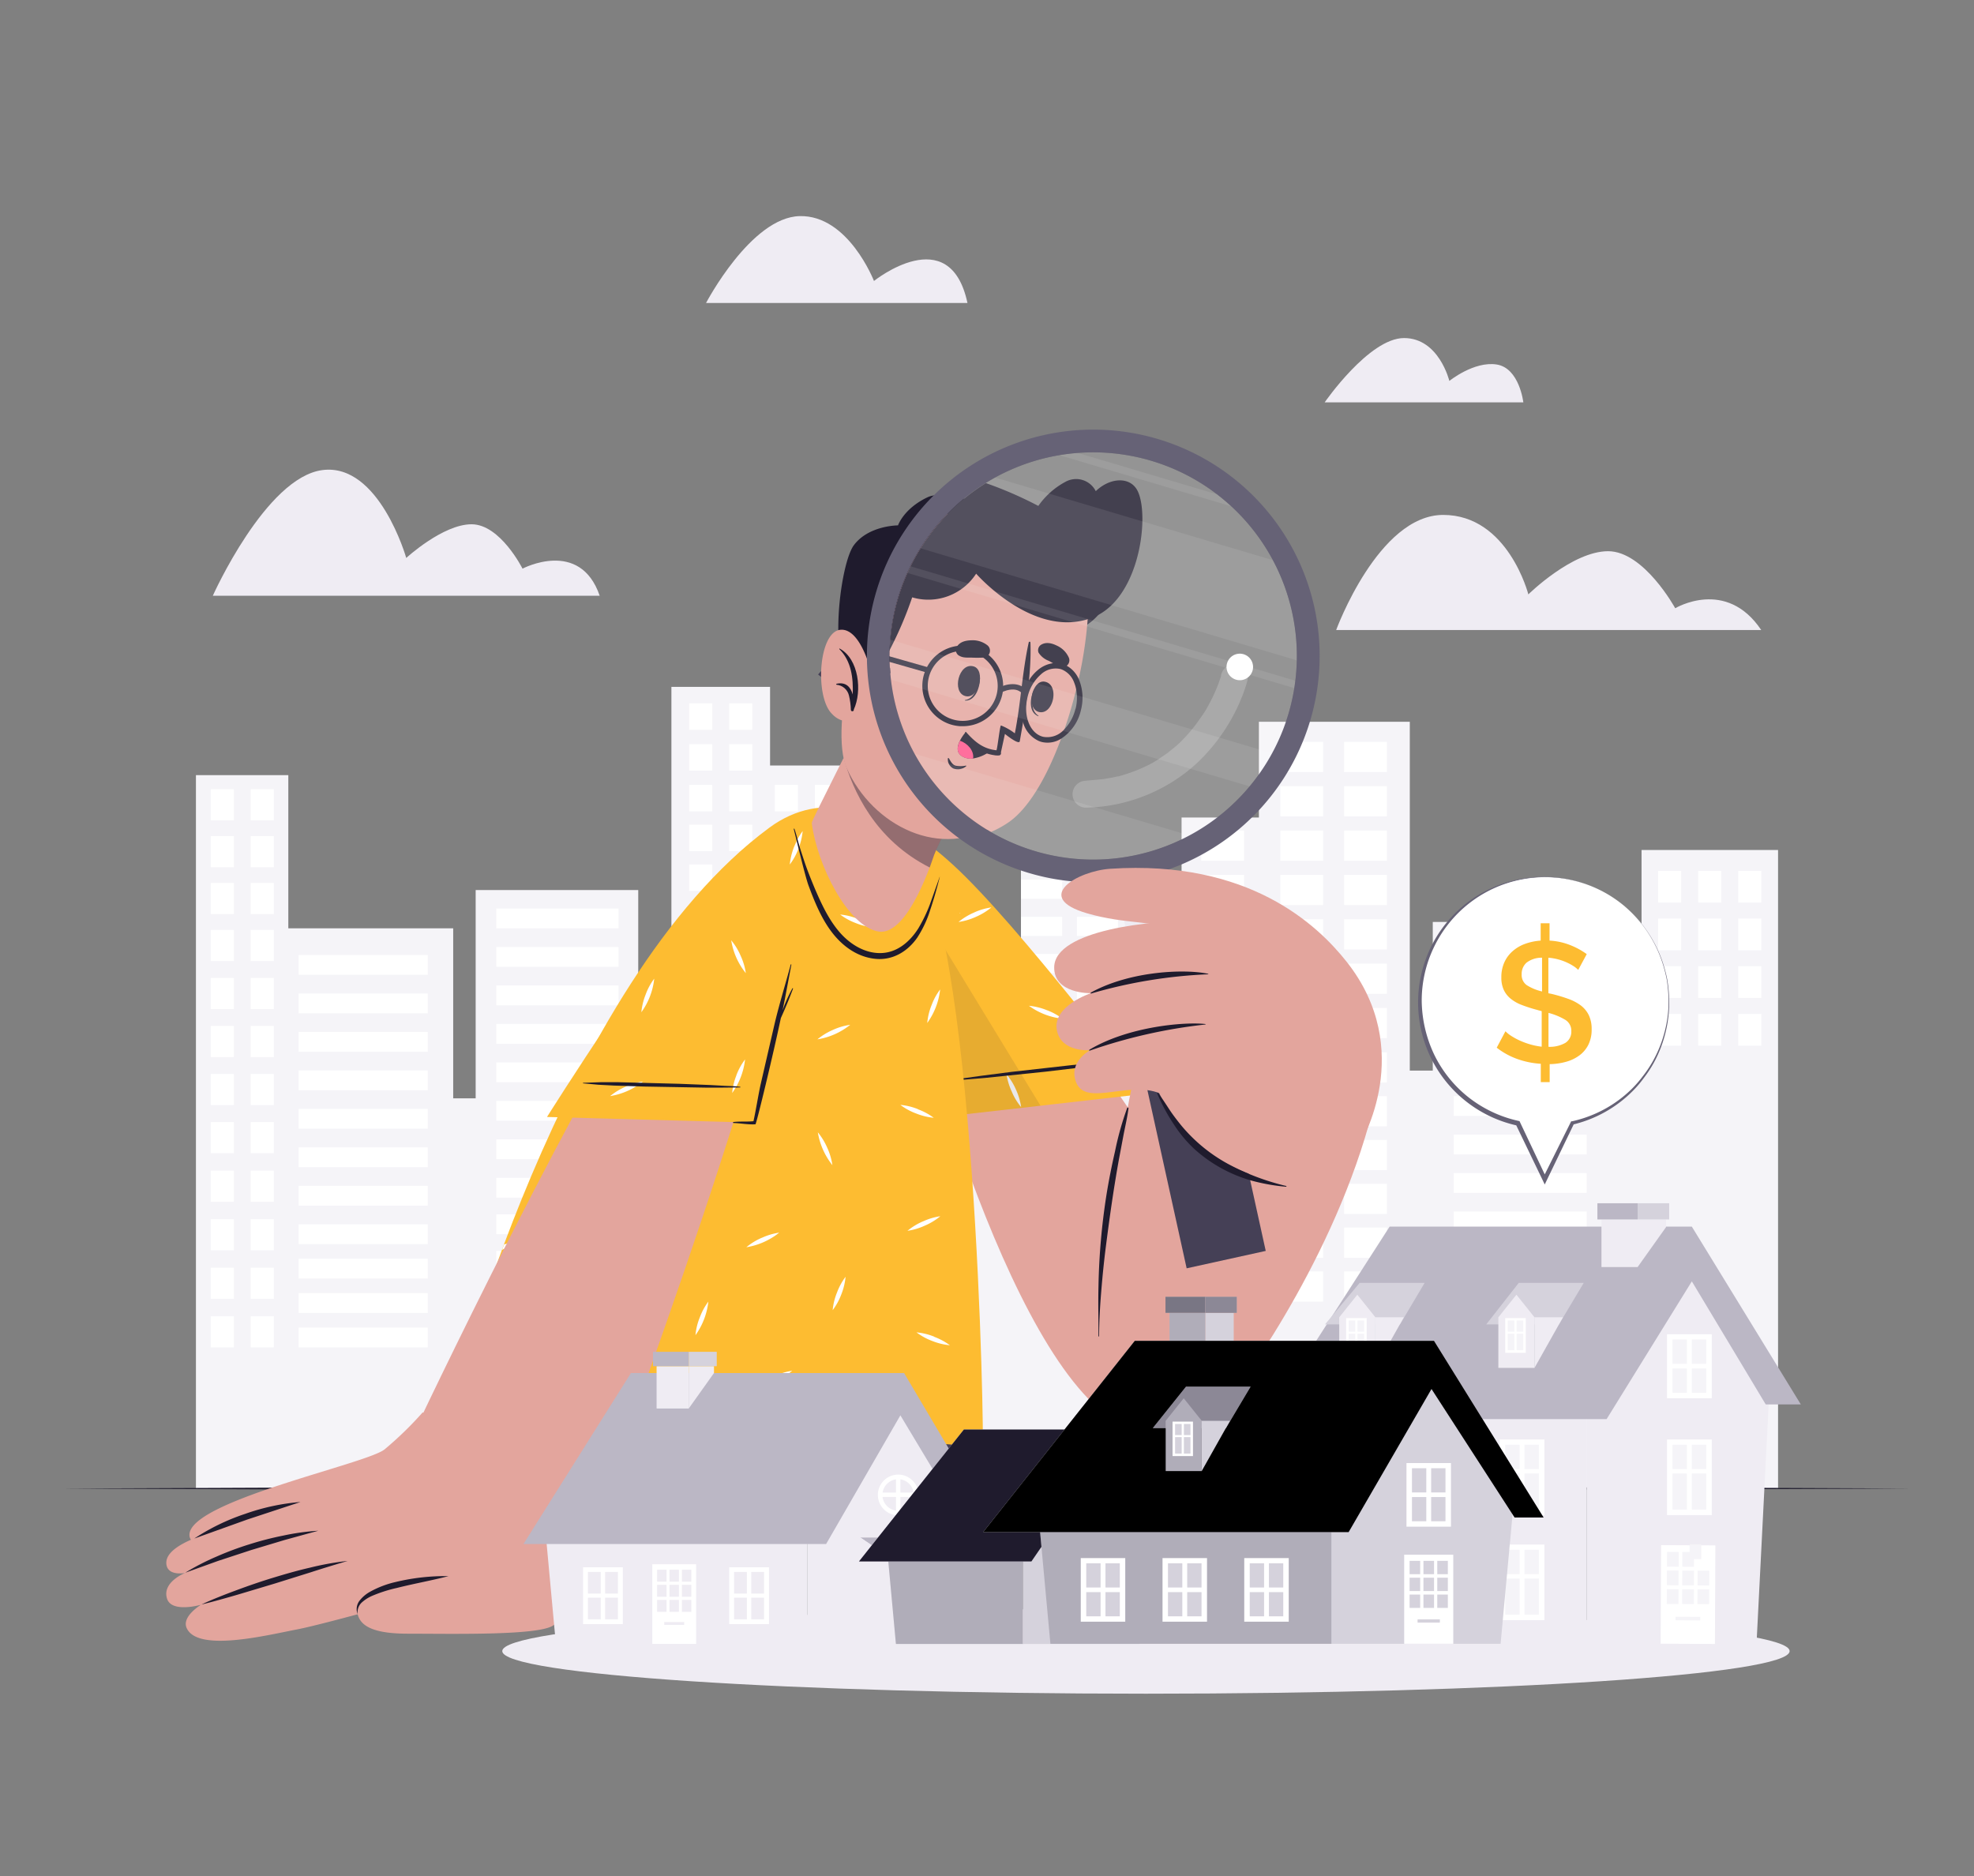 <svg xmlns="http://www.w3.org/2000/svg" xmlns:xlink="http://www.w3.org/1999/xlink" xmlns:v="https://vecta.io/nano" width="526" height="500" fill="none"><rect width="100%" height="100%" fill="#808080" stroke="none"/><style><![CDATA[.B{fill:#fff}.C{fill:#1f1b2d}.D{fill:#d5d2dc}.E{fill:#efecf3}.F{fill:#f5f4f8}.G{fill:#e3a59d}.H{opacity:.2}.I{fill:#bbb7c5}.J{fill:#fdbc31}.K{fill:#454056}]]></style><path d="M473.789 226.508h-36.378v44.184h-9.363v-25.017h-46.267v39.608h-6.122v-92.955h-40.208v25.522h-20.608v31.738h-6.239v-19.967h-36.557v59.586h-10.688v-48.445h-33.433v-36.778h-22.733v-20.945h-26.29v92.913h-8.837v-38.777h-43.321v55.503h-5.986v-45.299H76.828v-40.817H52.211v190.096h421.578v-170.15z" class="F"></path><g class="B"><use xlink:href="#B"></use><path d="M452.507 240.51h6.155v-8.448h-6.155v8.448z"></path><use xlink:href="#B" x="-21.345"></use><use xlink:href="#B" y="12.708"></use><path d="M452.507 253.218h6.155v-8.448h-6.155v8.448z"></path><use xlink:href="#B" x="-21.345" y="12.708"></use><use xlink:href="#B" y="25.416"></use><path d="M452.507 265.926h6.155v-8.448h-6.155v8.448z"></path><use xlink:href="#B" x="-21.345" y="25.416"></use><use xlink:href="#B" y="38.135"></use><path d="M452.507 278.645h6.155v-8.448h-6.155v8.448z"></path><use xlink:href="#B" x="-21.345" y="38.135"></use><use xlink:href="#C"></use><use xlink:href="#C" x="-10.667"></use><use xlink:href="#C" x="-21.345"></use><use xlink:href="#C" y="10.594"></use><use xlink:href="#C" x="-10.667" y="10.594"></use><use xlink:href="#C" x="-21.345" y="10.594"></use><use xlink:href="#C" y="21.198"></use><use xlink:href="#C" x="-10.667" y="21.198"></use><use xlink:href="#C" x="-21.345" y="21.198"></use><use xlink:href="#C" y="31.802"></use><use xlink:href="#C" x="-10.667" y="31.802"></use><use xlink:href="#C" x="-21.345" y="31.802"></use><use xlink:href="#D"></use><use xlink:href="#D" x="-10.667"></use><use xlink:href="#D" x="-21.345"></use><use xlink:href="#D" y="10.867"></use><use xlink:href="#D" x="-10.667" y="10.867"></use><use xlink:href="#D" x="-21.345" y="10.867"></use><use xlink:href="#C" y="64.393"></use><use xlink:href="#C" x="-10.667" y="64.393"></use><use xlink:href="#C" x="-21.345" y="64.393"></use><use xlink:href="#D" y="32.591"></use><use xlink:href="#D" x="-10.667" y="32.591"></use><use xlink:href="#D" x="-21.345" y="32.591"></use><use xlink:href="#E"></use><use xlink:href="#E" y="10.257"></use><use xlink:href="#E" y="20.503"></use><use xlink:href="#E" y="30.75"></use><path d="M387.357 297.381h35.431V292.1h-35.431v5.281z"></path><use xlink:href="#E" y="51.253"></use><use xlink:href="#E" y="61.51"></use><use xlink:href="#E" y="71.746"></use><use xlink:href="#F"></use><use xlink:href="#F" y="10.257"></use><use xlink:href="#F" y="20.514"></use><use xlink:href="#F" y="30.761"></use><use xlink:href="#F" y="41.007"></use><use xlink:href="#F" y="51.264"></use><use xlink:href="#F" y="61.511"></use><use xlink:href="#F" y="71.768"></use><use xlink:href="#F" y="81.499"></use><use xlink:href="#F" y="91.24"></use><use xlink:href="#F" y="100.982"></use><use xlink:href="#F" y="110.713"></use><use xlink:href="#F" y="120.454"></use><use xlink:href="#G"></use><use xlink:href="#G" y="10.257"></use><use xlink:href="#G" y="20.514"></use><use xlink:href="#G" y="30.761"></use><use xlink:href="#G" y="41.007"></use><use xlink:href="#G" y="51.264"></use><use xlink:href="#G" y="61.511"></use><use xlink:href="#G" y="71.768"></use><use xlink:href="#G" y="80.941"></use><use xlink:href="#G" y="90.115"></use><use xlink:href="#G" y="99.288"></use><use xlink:href="#H"></use><use xlink:href="#I"></use><use xlink:href="#H" y="19.799"></use><use xlink:href="#H" y="29.698"></use><use xlink:href="#I" y="29.698"></use><use xlink:href="#H" y="49.497"></use><use xlink:href="#H" y="59.396"></use><use xlink:href="#I" y="59.396"></use><use xlink:href="#H" x="-14.886"></use><use xlink:href="#I" x="-14.886"></use><use xlink:href="#H" x="-14.886" y="19.799"></use><use xlink:href="#H" x="-14.886" y="29.698"></use><use xlink:href="#I" x="-14.886" y="29.698"></use><use xlink:href="#H" x="-14.886" y="49.497"></use><use xlink:href="#H" x="-14.886" y="59.396"></use><use xlink:href="#I" x="-14.886" y="59.396"></use><use xlink:href="#J"></use><use xlink:href="#J" x="-16.99"></use><use xlink:href="#K"></use><use xlink:href="#K" x="-16.99"></use><use xlink:href="#K" y="11.824"></use><use xlink:href="#K" x="-16.99" y="11.824"></use><use xlink:href="#K" y="23.638"></use><use xlink:href="#K" x="-16.99" y="23.638"></use><use xlink:href="#J" y="47.277"></use><use xlink:href="#J" x="-16.99" y="47.277"></use><use xlink:href="#K" y="47.287"></use><use xlink:href="#K" x="-16.99" y="47.287"></use><use xlink:href="#K" y="59.101"></use><use xlink:href="#K" x="-16.99" y="59.101"></use><use xlink:href="#J" y="82.74"></use><use xlink:href="#J" x="-16.99" y="82.74"></use><use xlink:href="#L"></use><use xlink:href="#L" y="11.814"></use><path d="M320.092 253.007h11.404v-8.047h-11.404v8.047z"></path><use xlink:href="#L" y="35.463"></use><use xlink:href="#L" y="47.277"></use><path d="M320.092 288.47h11.404v-8.047h-11.404v8.047zm38.062 11.678h11.403V292.1h-11.403v8.048zm-16.99 0h11.403V292.1h-11.403v8.048zm-21.072 0h11.404V292.1h-11.404v8.048z"></path><use xlink:href="#K" y="94.269"></use><use xlink:href="#K" x="-16.99" y="94.269"></use><use xlink:href="#L" y="82.445"></use><use xlink:href="#J" y="117.761"></use><use xlink:href="#J" x="-16.99" y="117.761"></use><path d="M320.092 323.491h11.404v-8.047h-11.404v8.047z"></path><use xlink:href="#K" y="117.624"></use><use xlink:href="#K" x="-16.99" y="117.624"></use><use xlink:href="#L" y="105.8"></use><use xlink:href="#K" y="129.301"></use><use xlink:href="#K" x="-16.99" y="129.301"></use><use xlink:href="#L" y="117.477"></use><use xlink:href="#C" x="-32.938" y="-37.651"></use><use xlink:href="#C" x="-43.605" y="-37.651"></use><use xlink:href="#D" x="-32.938" y="-69.716"></use><use xlink:href="#D" x="-43.605" y="-69.716"></use><use xlink:href="#D" x="-32.938" y="-59.112"></use><use xlink:href="#D" x="-43.605" y="-59.112"></use><use xlink:href="#C" x="-32.938" y="-5.828"></use><use xlink:href="#C" x="-43.605" y="-5.828"></use><use xlink:href="#D" x="-32.938" y="-37.63"></use><use xlink:href="#D" x="-43.605" y="-37.63"></use><use xlink:href="#C" x="-32.938" y="15.896"></use><use xlink:href="#C" x="-43.605" y="15.896"></use><use xlink:href="#C" x="-32.938" y="26.763"></use><use xlink:href="#C" x="-43.605" y="26.763"></use><use xlink:href="#D" x="-32.938" y="-5.039"></use><use xlink:href="#D" x="-43.605" y="-5.039"></use><use xlink:href="#C" x="-32.938" y="48.613"></use><use xlink:href="#C" x="-43.605" y="48.613"></use><use xlink:href="#D" x="-32.938" y="16.916"></use><use xlink:href="#D" x="-43.605" y="16.916"></use><use xlink:href="#D" x="-32.938" y="27.899"></use><use xlink:href="#D" x="-43.605" y="27.899"></use><use xlink:href="#C" x="-32.938" y="81.562"></use><use xlink:href="#C" x="-43.605" y="81.562"></use><use xlink:href="#M"></use><use xlink:href="#M" x="-10.657"></use><use xlink:href="#N"></use><use xlink:href="#N" x="-10.657"></use><use xlink:href="#M" y="24.985"></use><use xlink:href="#M" x="-10.657" y="24.985"></use><use xlink:href="#M" y="37.483"></use><use xlink:href="#M" x="-10.657" y="37.483"></use><use xlink:href="#N" y="37.788"></use><use xlink:href="#N" x="-10.657" y="37.788"></use><use xlink:href="#M" y="63.088"></use><use xlink:href="#M" x="-10.657" y="63.088"></use><use xlink:href="#M" y="75.881"></use><use xlink:href="#M" x="-10.657" y="75.881"></use><use xlink:href="#M" y="88.694"></use><use xlink:href="#M" x="-10.657" y="88.694"></use><use xlink:href="#N" y="89.136"></use><use xlink:href="#N" x="-10.657" y="89.136"></use><use xlink:href="#M" y="114.563"></use><use xlink:href="#M" x="-10.657" y="114.563"></use><use xlink:href="#M" y="127.502"></use><use xlink:href="#M" x="-10.657" y="127.502"></use><use xlink:href="#M" y="140.442"></use><use xlink:href="#M" x="-10.657" y="140.442"></use><use xlink:href="#C" x="-55.766" y="-37.651"></use><use xlink:href="#C" x="-66.434" y="-37.651"></use><use xlink:href="#C" x="-55.766" y="-48.518"></use><use xlink:href="#C" x="-66.434" y="-48.518"></use><use xlink:href="#C" x="-55.766" y="-59.385"></use><use xlink:href="#C" x="-66.434" y="-59.385"></use><use xlink:href="#D" x="-55.766" y="-69.716"></use><use xlink:href="#D" x="-66.434" y="-69.716"></use><use xlink:href="#D" x="-55.766" y="-59.112"></use><use xlink:href="#D" x="-66.434" y="-59.112"></use><use xlink:href="#C" x="-55.766" y="-5.828"></use><use xlink:href="#C" x="-66.434" y="-5.828"></use><use xlink:href="#D" x="-55.766" y="-37.63"></use><use xlink:href="#D" x="-66.434" y="-37.63"></use><use xlink:href="#C" x="-55.766" y="15.896"></use><use xlink:href="#C" x="-66.434" y="15.896"></use><use xlink:href="#C" x="-55.766" y="26.763"></use><use xlink:href="#C" x="-66.434" y="26.763"></use><use xlink:href="#D" x="-55.766" y="-5.039"></use><use xlink:href="#D" x="-66.434" y="-5.039"></use><use xlink:href="#C" x="-55.766" y="48.613"></use><use xlink:href="#C" x="-66.434" y="48.613"></use><use xlink:href="#D" x="-55.766" y="16.916"></use><use xlink:href="#D" x="-66.434" y="16.916"></use><use xlink:href="#D" x="-55.766" y="27.899"></use><use xlink:href="#D" x="-66.434" y="27.899"></use><use xlink:href="#C" x="-55.766" y="81.562"></use><use xlink:href="#C" x="-66.434" y="81.562"></use></g><path d="M469.308 167.89H356.039s11.235-30.676 28.52-30.676 22.691 21.177 22.691 21.177 11.667-11.509 21.251-11.509 17.884 15.201 17.884 15.201 13.56-8.174 22.923 5.807zm-63.394-60.669h-52.936s11.824-17.137 21.145-17.137 12.077 11.425 12.077 11.425 6.575-5.334 12.624-4.376 7.09 10.088 7.09 10.088zm-246.115 51.538H56.703s14.118-31.56 29.225-33.496 22.324 23.418 22.324 23.418 9.741-8.974 17.4-8.974 13.581 11.824 13.581 11.824 15.307-8.1 20.567 7.228zm97.994-78.027H188.14s11.961-22.839 24.943-23.144 19.798 17.284 19.798 17.284 20.188-16.232 24.912 5.86zm47.561 370.599c94.727 0 171.518-5.082 171.518-11.352s-76.791-11.351-171.518-11.351-171.518 5.082-171.518 11.351 76.791 11.352 171.518 11.352z" class="E"></path><path d="M509.526 396.658l-61.637.253-61.626.094-123.263.169-123.263-.169-61.626-.094-61.637-.253 61.637-.263 61.626-.095L263 396.132l123.263.168 61.626.095 61.637.263z" class="C"></path><path d="M255.311 233.945c17.799 18.516 71.272 100.919 75.438 103.38 0 0 0 53.894-29.782 43.132s-57.081-107.451-62.909-138.275c-3.072-16.274 2.714-23.343 17.253-8.237z" class="G"></path><path d="M250.776 297.654l54.578-6.206s-33.853-44.91-51.348-60.943c-18.242-16.706-27.184-14.36-18.726 17.285 8.501 31.833 15.496 49.864 15.496 49.864z" class="J"></path><path d="M248.21 267.925c-.6 1.506-.983 3.089-1.137 4.702a18.69 18.69 0 0 0 3.44-8.942 16.33 16.33 0 0 0-2.303 4.24zm30.655 1.231a16.91 16.91 0 0 0-4.692-1.136 18.6 18.6 0 0 0 8.931 3.44c-1.29-.976-2.719-1.753-4.239-2.304zm-8.132 21.229a17.04 17.04 0 0 0-2.525-4.113 17.04 17.04 0 0 0 1.389 4.618c.621 1.493 1.465 2.883 2.503 4.124-.235-1.6-.696-3.158-1.367-4.629zm-32.023-68.38l-.863-1.715c-.374-.036-.751-.036-1.125 0l.852 2.241a16.56 16.56 0 0 0 2.514 4.124c-.237-1.607-.701-3.173-1.378-4.65zm62.899 64.53l-1.052.421a17.3 17.3 0 0 0-4.134 2.514 17.18 17.18 0 0 0 4.639-1.378l1.241-.61-.694-.947zm-42.08-43.353a17.24 17.24 0 0 0-4.124 2.504 16.87 16.87 0 0 0 4.64-1.368c1.486-.638 2.875-1.485 4.123-2.514-1.612.231-3.181.695-4.66 1.378h.021zm-3.661.094l-.179.137h.19s-.032-.105-.032-.137h.021z" class="B"></path><g class="C"><path d="M253.396 287.839c1.273-.294 2.609-.41 3.903-.589l4.018-.557 8.132-1.052 16.296-1.831 4.492-.41 4.734-.232c.095 0 .095.137 0 .148l-3.998.715s-2.756.4-4.134.568l-8.143.968-16.064 1.662-4.481.379-4.734.357c-.012-.004-.023-.012-.031-.022s-.014-.022-.016-.035-.001-.025.003-.038.013-.023.023-.031z"></path><path opacity=".1" d="M277.255 294.646l-26.468 3.008s-6.996-18.031-15.507-49.864c-3.587-13.424-4.039-21.577-1.977-25.248l43.952 72.104z"></path></g><path d="M265.915 409.903h-83.014l-2.009-7.89-2.22-8.711-.484-1.883-1.609-6.312-.936-3.703-.937-3.65-.242-.937-.252-1.052-.316-1.23-.326-1.273-.6-2.357-.852-3.335-.357-1.409-.568-2.22-.358-1.42-1.368-5.365-.336-1.294-.526-2.104-.316-1.231-.989-3.882-.231-.884-.516-2.03-.179-.684-.168-.663c0-.147-.074-.294-.105-.421l-.147-.568a.52.52 0 0 0-.063-.252l-.19-.747h80.804l6.922 23.965 2.799 9.709 9.689 33.833z" class="K"></path><g class="C"><path d="M196.493 409.903h-2.104l-8.931-38.219-2.104-9.321-.19-.873c-.003-.03.004-.061.021-.086s.043-.043.073-.051.061-.004.088.009.049.037.06.065c0 .094.053.189.084.284l2.788 10.025 10.215 38.167z"></path><path d="M243.886 342.406l-3.566 17.884-2.925 14.644-4.976 24.954-.515 2.556-.853 4.261-.662 3.198h-47.498l-1.999-7.89-2.22-8.711-.484-1.883-1.609-6.312-.936-3.703-.937-3.65-.242-.937-.252-1.052-.316-1.23-.326-1.273-.6-2.357-.852-3.335-.357-1.409-.568-2.22-.358-1.42-1.368-5.365-.336-1.294-.526-2.104-.316-1.231-.989-3.882-.231-.884-.516-2.03-.179-.684-.168-.663c0-.147-.074-.294-.105-.421l-.147-.568a.52.52 0 0 0-.063-.252l-.19-.747 78.185.01z"></path></g><path d="M243.896 342.375c0 .442-.336 5.26-1.115 12.624l-.789 7.027c-.473 3.987-1.052 8.416-1.788 13.035-1.242 8.111-2.862 16.958-4.966 25.605a193.15 193.15 0 0 1-2.44 9.216H128.492l3.251-41.607 2.104-25.932h94.616l15.433.032z" class="K"></path><path d="M243.675 351.959l-.515 11.172c-.253 4.029-.621 8.048-1.147 12.066 0 .148 0 .295-.052.442a291.44 291.44 0 0 1-1.694 11.267c-.6 3.493-1.052 7.259-2.588 10.52-.584 1.251-1.414 2.371-2.441 3.293-.939.86-2.09 1.455-3.335 1.725-.203.051-.411.087-.62.105h-.179c.038.022.07.055.09.094s.03.083.026.127c0 1.252 0 2.525-.148 3.766v.158c-.126 1.052-.326 2.157-.526 3.23h-1.788v-.063c.316-1.179.579-2.367.873-3.556s.716-2.399 1-3.629c.015-.047.045-.087.084-.116a5.57 5.57 0 0 1-5.387-3.377c-.448-1.6-.477-3.288-.084-4.902l.968-6.407c.61-3.924 1.399-7.806 2.104-11.709l.316-1.778c1.399-7.942 2.861-15.885 4.618-23.754.063-.326.137-.652.21-.978s.4-.158.379.052l-.168 1.589-1.052 9.026c-.505 3.524-.852 7.069-1.347 10.594l-.515 3.598-2.641 17.368c-.463 2.683-2.104 7.49 1.726 8.321a3.93 3.93 0 0 0 2.619-.326 8.22 8.22 0 0 0 3.587-4.534c.948-3.157 1.634-6.387 2.052-9.657a259.94 259.94 0 0 0 1.683-10.615l1.978-13.266 1.052-6.753.505-3.156c.01-.221.357-.158.357.063zm-92.302 27.73a52.58 52.58 0 0 0 12.866-1.736l5.754-1.735c1.887-.521 3.653-1.407 5.197-2.609 2.925-2.525 4.282-6.491 5.555-10.026a96.97 96.97 0 0 0 3.356-12.171c0-.2.336-.127.347.063.101 4.665-.491 9.32-1.757 13.812-1.052 3.819-2.462 8.069-5.544 10.741s-7.638 3.809-11.793 4.314c-4.659.542-9.37.478-14.013-.19a.23.23 0 0 1-.159-.079c-.04-.046-.06-.107-.056-.168s.032-.119.079-.159a.23.23 0 0 1 .168-.057zm-7.248-28.151l-.737 17.526-1.967 40.839h-1.957l2.83-40.902 1.326-17.474c.001-.067.029-.13.077-.177a.25.25 0 0 1 .18-.07c.067.001.131.029.177.078s.072.113.071.18z" class="C"></path><path d="M261.854 385.581L120.349 374.85s28.467-112.827 84.676-154.307c14.37-10.594 30.098-3.798 37.178 4.124 17.989 20.177 20.072 160.461 19.651 160.914z" class="J"></path><path d="M211.568 225.677a17.52 17.52 0 0 0-1.136 4.692c.969-1.285 1.748-2.702 2.315-4.208a17.52 17.52 0 0 0 1.136-4.692 17.16 17.16 0 0 0-2.315 4.208zm-15.359 60.868a16.46 16.46 0 0 0-1.126 4.703c1.896-2.635 3.077-5.716 3.43-8.942a16.97 16.97 0 0 0-2.304 4.239zm-50.559 26.1a17.17 17.17 0 0 0-1.136 4.703 18.7 18.7 0 0 0 3.44-8.942c-.958 1.301-1.733 2.728-2.304 4.239zm40.807 38.451c-.611 1.499-.994 3.08-1.136 4.692 1.895-2.635 3.076-5.716 3.429-8.942a16.84 16.84 0 0 0-2.293 4.25zm61.752-83.192a17.13 17.13 0 0 0-1.136 4.702 18.69 18.69 0 0 0 3.44-8.942 16.35 16.35 0 0 0-2.304 4.261v-.021zm-25.184 76.533c-.612 1.499-.999 3.08-1.147 4.692.967-1.284 1.743-2.702 2.304-4.208a17.13 17.13 0 0 0 1.136-4.692 16.6 16.6 0 0 0-2.293 4.208zm-50.991-79.395c-.6 1.502-.982 3.082-1.136 4.692a18.54 18.54 0 0 0 3.43-8.942c-.969 1.297-1.742 2.729-2.294 4.25zm56.535-20.198a16.54 16.54 0 0 0-4.692-1.136 16.84 16.84 0 0 0 4.208 2.293 16.43 16.43 0 0 0 4.702 1.136c-1.288-.964-2.709-1.736-4.218-2.293zm16.032 50.717c-1.501-.604-3.081-.986-4.692-1.136 1.283.965 2.701 1.738 4.208 2.293a16.77 16.77 0 0 0 4.692 1.147 16.44 16.44 0 0 0-4.208-2.262v-.042zm4.303 60.616c-1.502-.6-3.082-.982-4.692-1.136a16.49 16.49 0 0 0 4.208 2.304c1.503.597 3.082.98 4.692 1.136a17.14 17.14 0 0 0-4.208-2.262v-.042zm-100.729-4.986a16.91 16.91 0 0 0-4.692-1.136 18.6 18.6 0 0 0 8.931 3.44 16.8 16.8 0 0 0-4.239-2.262v-.042zm36.41-38.924c-1.502-.603-3.082-.99-4.692-1.147 1.285.968 2.702 1.747 4.208 2.314a17.52 17.52 0 0 0 4.692 1.137c-1.288-.954-2.705-1.719-4.208-2.273v-.031zm54.125-90.293l-.452-.926-1.631-1.136c.26.881.577 1.746.947 2.588a16.55 16.55 0 0 0 2.514 4.123c-.24-1.596-.704-3.151-1.378-4.618v-.031zm-41.354 32.717c-.635-1.489-1.481-2.878-2.514-4.124a18.48 18.48 0 0 0 3.892 8.753 16.64 16.64 0 0 0-1.378-4.629zm36.515 124.483c-.635-1.487-1.478-2.875-2.504-4.124.233 1.6.693 3.159 1.368 4.629.599 1.383 1.373 2.684 2.303 3.871h.169c-.243-1.513-.692-2.985-1.336-4.376zm-13.434-73.314a17.21 17.21 0 0 0-2.515-4.124c.523 3.202 1.86 6.216 3.882 8.753-.233-1.6-.693-3.159-1.367-4.629zm-96.385 55.903l-.199.653.389.452c-.042-.361-.106-.719-.19-1.073v-.032zm42.08-28.067a16.97 16.97 0 0 0-2.514-4.113 18.51 18.51 0 0 0 3.893 8.742c-.251-1.591-.726-3.139-1.41-4.598l.031-.031zm9.027 40.502c-.639-1.487-1.485-2.875-2.515-4.124a18.86 18.86 0 0 0 3.893 8.763 16.83 16.83 0 0 0-1.41-4.597l.032-.042zm70.768-48.729c-1.486.641-2.874 1.487-4.124 2.515a16.99 16.99 0 0 0 4.629-1.379 16.81 16.81 0 0 0 4.134-2.514c-1.617.241-3.191.716-4.671 1.41l.032-.032zm-111.618 6.144l-.536 1.452c1.134-.548 2.195-1.237 3.156-2.052a13.12 13.12 0 0 0-2.651.632l.031-.032zm72.147 35.053a16.9 16.9 0 0 0-4.124 2.503c1.603-.234 3.165-.694 4.639-1.367 1.486-.645 2.874-1.495 4.124-2.525a16.44 16.44 0 0 0-4.671 1.42l.032-.031zm-64.52 9.383l-.725.348 2.472.189a14.57 14.57 0 0 0 2.882-1.915 17.24 17.24 0 0 0-4.66 1.41l.031-.032zm24.786-86.506c-1.482.648-2.87 1.494-4.124 2.515 3.206-.518 6.225-1.855 8.763-3.882a16.81 16.81 0 0 0-4.671 1.399l.032-.032zm36.273 40.292c-1.488.642-2.876 1.492-4.124 2.525a18.73 18.73 0 0 0 8.763-3.893 17.14 17.14 0 0 0-4.671 1.4l.032-.032zm18.936-55.388c-1.484.645-2.872 1.491-4.124 2.515 3.206-.509 6.223-1.847 8.752-3.882a17.04 17.04 0 0 0-4.692 1.399l.064-.032z" class="B"></path><path d="M234.186 248.242c-8.163-1.21-16.453-17.684-17.884-28.919-.094-.779 12.624-25.049 14.613-30.109.41-1.052 28.772 20.367 28.772 20.367s-7.364 9.384-10.804 18.252c-.242.737-6.807 21.566-14.697 20.409z" class="G"></path><path opacity=".4" d="M259.729 209.581s-7.364 9.384-10.815 18.242l-1.178 3.345c-14.581-7.364-20.524-20.514-22.923-29.193l6.144-12.761c.41-1.041 28.772 20.367 28.772 20.367z" class="C"></path><path d="M237.469 149.796c-8.301 9.605-16.601 44.247-11.856 54.893 6.89 15.422 25.248 24.691 40.102 14.833 14.444-9.562 24.459-54.904 18.494-65.297-8.774-15.317-34.495-18.61-46.74-4.429z" class="G"></path><g class="C"><path d="M259.645 177.937c-1.052.084-2.104 0-3.156 0-1.117.152-2.253-.07-3.23-.631-.273-.237-.459-.557-.532-.911a1.64 1.64 0 0 1 .132-1.046 4.05 4.05 0 0 1 1.628-1.369 4.03 4.03 0 0 1 2.096-.356c1.476-.087 2.931.378 4.082 1.304.244.23.416.524.497.849a1.75 1.75 0 0 1-.04.983c-.108.317-.304.597-.566.805s-.578.338-.911.372zm-.926 5.081c0-.095-.21.074-.231.179-.39 2.367-1.242 5.018-3.525 5.376-.073 0-.094.126 0 .136 2.662.148 3.756-3.377 3.756-5.691z"></path><path d="M257.099 180.136c-3.735-1.052-5.544 6.511-2.104 7.469s5.228-6.596 2.104-7.469zm15.191 5.796c0-.084.158.158.136.253-.631 2.314-.967 5.081.958 6.312.063 0 0 .157-.053.126-2.493-.926-2.009-4.587-1.041-6.691z"></path><path d="M274.962 183.996c3.829.611 2.325 8.216-1.22 7.648s-1.989-8.163 1.22-7.648zm3.882-3.745c-.967-.449-1.908-.951-2.82-1.504-1.069-.395-1.976-1.136-2.577-2.104-.132-.339-.147-.711-.045-1.06a1.64 1.64 0 0 1 .613-.865c1.294-.842 2.788-.453 4.113.2 1.352.615 2.428 1.709 3.02 3.071.124.321.152.67.08 1.006a1.76 1.76 0 0 1-.487.884c-.245.241-.556.404-.893.471a1.76 1.76 0 0 1-1.004-.099zm-27.952 23.018c.421.684.8 1.567 1.631 1.841.877.189 1.784.189 2.661 0 .018-.002.036.002.051.011s.027.023.034.04.009.034.005.052-.013.033-.027.044c-.442.379-.979.63-1.553.728a3.22 3.22 0 0 1-1.708-.17c-.448-.236-.815-.601-1.055-1.047s-.341-.953-.291-1.457c0-.137.189-.147.252-.042zm4.124-6.407a8.22 8.22 0 0 0 1.735 2.869c.769.828 1.701 1.487 2.736 1.939.9.406 1.852.682 2.83.821.183.041.37.062.557.063.179.011.358.011.537 0a.58.58 0 0 0 .589-.411 2.12 2.12 0 0 0 0-.252v-.211c.473-1.788.957-4.565.957-4.565.579.484 3.567 2.798 3.745 1.841 1.4-7.89 2.946-16.664 2.673-24.817 0-.058-.024-.115-.065-.156a.22.22 0 0 0-.313 0c-.041.041-.064.098-.064.156-1.641 7.532-1.947 15.307-3.482 22.902a14.06 14.06 0 0 0-3.398-2.062c-.274 0-.831 5.386-1.116 6.165.003.028.003.056 0 .084-3.156-.337-5.175-1.799-7.627-4.523-.157-.179-.389-.064-.294.157z"></path><path d="M261.475 201.323a9.73 9.73 0 0 1-4.481 2.02c-.899.125-1.815-.033-2.62-.453-1.746-.936-1.388-2.661-.694-4.05a10.51 10.51 0 0 1 1.378-2.041c1.601 2.155 3.85 3.74 6.417 4.524z"></path></g><path d="M256.994 203.343c-.899.125-1.815-.033-2.62-.453-1.746-.936-1.388-2.661-.694-4.05 1.957.684 3.608 2.525 3.314 4.503z" fill="#ff548a"></path><path d="M287.386 167.711c-14.728 6.165-29.624-10.888-29.624-10.888a14.34 14.34 0 0 1-7.067 5.627 14.33 14.33 0 0 1-9.029.285s-7.069 21.324-12.834 20.041c-8.763-1.873-5.26-32.233-1.294-37.514s11.751-5.26 11.751-5.26 1.483-4.429 7.774-7.448c6.943-3.346 26.3 7.143 26.3 7.143 1.757-2.52 4.081-4.592 6.785-6.049a5.53 5.53 0 0 1 2.118-.678c.745-.08 1.498-.009 2.214.211a5.52 5.52 0 0 1 1.952 1.065 5.53 5.53 0 0 1 1.375 1.748c-1.437 1.382-2.541 3.073-3.23 4.944-2.367 6.186 2.862 7.269 4.029 1.452.508-2.159.224-4.429-.799-6.396 3.366-3.262 7.837-3.619 9.973-1.052 3.924 4.702 1.862 27.657-10.394 32.769z" class="C"></path><g class="K"><path d="M251.26 194.727c-1.812-.581-3.425-1.66-4.654-3.112a10.17 10.17 0 0 1-2.3-5.105c-.273-1.883-.013-3.805.753-5.548a10.16 10.16 0 0 1 3.576-4.307c1.572-1.073 3.414-1.682 5.316-1.759a10.16 10.16 0 0 1 5.44 1.322c1.654.942 3.01 2.329 3.914 4.003s1.32 3.57 1.2 5.469a10.16 10.16 0 0 1-1.315 4.384 10.17 10.17 0 0 1-3.103 3.365c-1.277.871-2.735 1.439-4.265 1.663a10.16 10.16 0 0 1-4.562-.375zm5.807-18.042c-.682-.221-1.388-.359-2.104-.41-2.242-.16-4.46.543-6.203 1.964a8.82 8.82 0 0 0-3.171 5.681c-.295 2.228.271 4.485 1.583 6.31s3.271 3.082 5.477 3.512a8.83 8.83 0 0 0 10.234-6.45c.564-2.176.276-4.485-.805-6.457s-2.873-3.455-5.011-4.15zm16.611 22.292c-3.64-1.368-5.533-6.312-4.208-11.477a12.07 12.07 0 0 1 3.798-6.376 6.31 6.31 0 0 1 6.001-1.681 6.32 6.32 0 0 1 2.826 1.549c.792.752 1.375 1.696 1.693 2.741a12.18 12.18 0 0 1 .368 7.417c-1.346 5.428-5.733 9.037-9.783 8.027a4.09 4.09 0 0 1-.695-.2zm5.692-18.042l-.495-.147c-.85-.172-1.728-.136-2.562.104a5.39 5.39 0 0 0-2.224 1.274c-1.681 1.491-2.854 3.47-3.356 5.66-1.168 4.713.568 9.215 3.903 10.036s6.974-2.336 8.142-7.038c.586-2.171.475-4.471-.315-6.575a5.57 5.57 0 0 0-1.194-1.986 5.56 5.56 0 0 0-1.899-1.328z"></path><path d="M263.947 186.784l-.652-1.189c1.757-.978 5.586-1.988 7.511 1.052l-1.157.716c-1.715-2.725-5.544-.674-5.702-.579zm-44.899-6.207l-1.052-.841c.4-.495 3.945-4.839 7.006-4.734 2.872.105 20.399 5.26 21.146 5.523l-.39 1.304c-5.028-1.494-18.578-5.397-20.798-5.47-2.041-.074-4.955 3.019-5.912 4.218z"></path></g><path d="M232.587 180.798s-2.83-13.55-8.679-12.971-6.838 18.01-2.156 22.46c.559.612 1.236 1.104 1.99 1.448a6.15 6.15 0 0 0 2.399.55 6.16 6.16 0 0 0 2.422-.436c.77-.307 1.47-.767 2.057-1.351l1.967-9.7z" class="G"></path><path d="M223.751 172.835c-.085-.053-.158.063-.095.136 3.23 3.24 3.724 7.733 3.566 12.088-.547-1.936-1.788-3.409-4.313-2.851-.126 0-.095.221 0 .252.779.072 1.516.386 2.108.897s1.01 1.194 1.195 1.954c.309 1.269.481 2.567.516 3.872 0 .431.736.515.778 0-.005-.035-.005-.071 0-.106 2.251-4.86 1.368-13.465-3.755-16.242z" class="C"></path><path d="M304.712 275.899c2.662-7.006 64.372 5.681 61.911 16.422-9.037 39.345-34.222 74.502-40.587 82.54-8.352 10.52-24.974 8.184-31.034 1.809-8.784-9.247 7.08-93.828 9.71-100.771z" class="G"></path><path d="M300.368 295.214a80.05 80.05 0 0 0-3.251 11.572c-.894 3.892-1.673 7.806-2.304 11.74-1.248 7.959-1.951 15.994-2.104 24.049-.116 4.502 0 8.994 0 13.497 0 .105.168.095.168 0 0-3.987.242-8.006.568-11.982s.726-8.027 1.242-12.014c.999-7.837 2.104-15.664 3.524-23.439l1.231-6.522c.452-2.251.968-4.492 1.262-6.775 0-.168-.263-.316-.336-.126z" class="C"></path><path d="M289.827 165.008c-.407 5.357-1.208 10.677-2.399 15.916l-.642 2.715c-.883 3.597-1.935 7.216-3.156 10.698-.28.842-.575 1.673-.883 2.494-3.735 10.088-8.669 18.767-14.223 22.449-1.411.946-2.908 1.756-4.471 2.42a54.32 54.32 0 0 1-26.932-45.289l-1.683-.462.8-1.273a43.82 43.82 0 0 0 .873-1.526 54.29 54.29 0 0 1 15.338-36.157c13.224-3.556 29.056 1.525 35.715 13.129 1.621 2.872 2.115 8.279 1.663 14.886z" class="G"></path><g class="C"><path d="M262.106 175.233c-1.117.058-2.238.058-3.355 0-1.294 0-2.325.095-3.43-.673-.297-.252-.501-.597-.577-.979a1.73 1.73 0 0 1 .156-1.125c.81-1.431 2.388-1.799 3.945-1.831 1.562-.092 3.103.399 4.324 1.379a1.84 1.84 0 0 1 .559.902c.095.349.085.718-.028 1.062a1.85 1.85 0 0 1-.608.871c-.283.225-.625.362-.986.394zm-.978 5.439c0-.095-.221.084-.242.179-.41 2.514-1.315 5.323-3.735 5.702-.073 0-.094.136 0 .147 2.82.105 3.977-3.629 3.977-6.028z"></path><path d="M259.413 177.569c-3.955-1.105-5.87 6.89-2.209 7.911s5.523-6.986 2.209-7.911zm16.096 6.133c0-.084.168.168.137.273-.674 2.451-1.052 5.376 1.052 6.733.063 0 0 .168-.053.137-2.672-1.042-2.167-4.913-1.136-7.143z"></path><path d="M278.339 181.65c4.05.653 2.451 8.711-1.305 8.111s-2.093-8.658 1.305-8.111zm4.103-3.966c-1.052-.452-1.968-1.052-2.978-1.588-1.127-.414-2.088-1.187-2.735-2.199a1.73 1.73 0 0 1-.045-1.117c.108-.367.335-.688.645-.913 1.378-.894 2.956-.484 4.355.21a6.31 6.31 0 0 1 3.156 3.251c.12.333.141.693.062 1.038s-.255.66-.507.908a1.86 1.86 0 0 1-.917.491 1.85 1.85 0 0 1-1.036-.081zm-29.604 24.386c.453.715.852 1.651 1.736 1.946a6.49 6.49 0 0 0 2.809 0c.018-.001.037.004.053.014s.028.024.036.04.01.036.008.054a.1.1 0 0 1-.023.05 3.41 3.41 0 0 1-1.65.772c-.609.104-1.235.041-1.812-.183a2.71 2.71 0 0 1-1.112-1.11c-.253-.472-.36-1.008-.308-1.541-.01-.148.19-.148.263-.042zm4.377-6.796a8.66 8.66 0 0 0 1.827 3.045c.813.878 1.799 1.579 2.896 2.057.953.43 1.963.72 2.998.863a3.03 3.03 0 0 0 .6.073c.186.012.372.012.557 0 .139.009.276-.028.39-.107s.2-.192.242-.324c.011-.084.011-.169 0-.252v-.221l1.052-4.84c.61.516 3.776 2.967 3.955 1.957 1.484-8.416 3.156-17.663 2.841-26.3 0-.061-.025-.12-.068-.164s-.102-.067-.164-.067a.23.23 0 0 0-.163.067c-.044.044-.068.103-.068.164-1.747 7.974-2.104 16.211-3.693 24.196-1.126-.871-2.369-1.579-3.692-2.104-.284 0-.884 5.702-1.179 6.533.005.028.005.056 0 .084-3.292-.358-5.48-1.893-8.068-4.797-.127-.21-.369-.095-.263.137z"></path><path d="M264.053 200.008c-1.374 1.098-3.009 1.823-4.745 2.104-.95.136-1.919-.033-2.767-.484-1.862-.989-1.472-2.82-.736-4.282.397-.777.884-1.504 1.452-2.167a13.34 13.34 0 0 0 6.796 4.829z"></path></g><path d="M259.298 202.143c-.951.137-1.92-.033-2.767-.484-1.862-.988-1.473-2.819-.737-4.281 2.062.726 3.819 2.661 3.504 4.765z" fill="#ff548a"></path><g class="C"><path d="M291.489 164.408l-1.662.6c-15.065 4.671-29.719-12.14-29.719-12.14-1.78 2.75-4.401 4.85-7.473 5.988a15.18 15.18 0 0 1-9.57.324 99.18 99.18 0 0 1-5.986 14.002c.283-8.946 2.771-17.683 7.241-25.437a54.36 54.36 0 0 1 18.386-19.01c4.799 1.684 9.468 3.716 13.971 6.08 1.865-2.668 4.329-4.862 7.195-6.406.691-.389 1.453-.634 2.241-.72a5.86 5.86 0 0 1 2.344.22c.758.231 1.462.613 2.068 1.124a5.86 5.86 0 0 1 1.458 1.848c3.57-3.43 8.301-3.807 10.52-1.042 4.145 4.861 1.978 29.151-11.014 34.569zm-28.099 10.099a10.71 10.71 0 0 0-6.196-2.461c-.685-.045-1.372-.02-2.052.073a10.76 10.76 0 0 0-4.745 1.826 10.74 10.74 0 0 0-3.376 3.802 8.72 8.72 0 0 0-.589 1.326 10.28 10.28 0 0 0-.642 3.03c-.147 2.387.504 4.755 1.85 6.732a10.78 10.78 0 0 0 5.587 4.187 11.27 11.27 0 0 0 2.63.495h.674c2.579.005 5.074-.915 7.033-2.592s3.252-4.001 3.645-6.55c0-.305.073-.61.094-.926s0-.463 0-.684c-.003-1.579-.356-3.139-1.032-4.567s-1.661-2.688-2.881-3.691zm-7.448 17.569a9.32 9.32 0 0 1-8.707-8.708c-.144-2.262.541-4.499 1.926-6.292a9.32 9.32 0 0 1 5.602-3.452 9.14 9.14 0 0 1 2.346-.148c.773.051 1.536.196 2.273.432a9.2 9.2 0 0 1 2.619 1.336c1.635 1.184 2.841 2.867 3.437 4.796a9.31 9.31 0 0 1-3.791 10.53c-1.689 1.107-3.691 1.636-5.705 1.506zm31.675-10.699l-.189-.453a7.44 7.44 0 0 0-3.156-3.503c-.453-.252-.938-.443-1.441-.568-.733-.178-1.493-.221-2.241-.126a7.9 7.9 0 0 0-4.113 1.883c-.87.741-1.622 1.61-2.23 2.577a12.84 12.84 0 0 0-1.168 2.273 10.94 10.94 0 0 0-.526 1.578 2.83 2.83 0 0 0-.095.326c-.624 2.385-.558 4.899.189 7.248a7.65 7.65 0 0 0 1.609 2.943 7.63 7.63 0 0 0 2.715 1.97 7.2 7.2 0 0 0 .673.21c.872.198 1.774.22 2.653.065a6.73 6.73 0 0 0 2.471-.969c2.679-1.751 4.567-4.481 5.26-7.606.686-2.595.543-5.339-.411-7.848zm-1.052 7.501c-.478 2.052-1.499 3.937-2.956 5.46a6.02 6.02 0 0 1-2.563 1.755c-.993.351-2.061.435-3.096.243-3.535-.873-5.376-5.638-4.135-10.625a11.46 11.46 0 0 1 3.545-5.996 5.77 5.77 0 0 1 2.363-1.35c.884-.254 1.816-.293 2.719-.113.175.042.347.095.515.158a5.94 5.94 0 0 1 2.012 1.41 5.93 5.93 0 0 1 1.27 2.104 8.98 8.98 0 0 1 .505 1.715c.336 1.735.29 3.523-.136 5.239h-.043z"></path><path d="M266.662 184.606l-.684-1.262c1.862-1.052 5.923-2.104 7.953 1.157l-1.22.758c-1.82-2.925-5.871-.747-6.049-.653zm-18.863-6.627l-.41 1.378-.957-.284-9.342-2.672-1.683-.463.799-1.273.852.242 9.963 2.84.778.232z"></path></g><g opacity=".3" class="B"><path opacity=".54" d="M302.977 227.791c-10.482 2.308-21.412 1.457-31.409-2.447s-18.612-10.684-24.756-19.485-9.539-19.224-9.758-29.954a54.27 54.27 0 0 1 8.53-30.328 54.26 54.26 0 0 1 55.223-24.202c10.567 1.88 20.339 6.85 28.08 14.283s13.105 16.996 15.412 27.477c1.533 6.959 1.68 14.151.433 21.167a54.25 54.25 0 0 1-7.701 19.721c-3.837 6.004-8.82 11.193-14.663 15.271a54.23 54.23 0 0 1-19.391 8.497z"></path><path opacity=".5" d="M243.717 200.849c6.874 12.547 18.422 21.874 32.135 25.954a54.29 54.29 0 0 0 41.095-4.167l-73.23-21.787zm1.557-54.735l100.298 29.845c.087-4.309-.337-8.614-1.262-12.824-1.049-4.829-2.767-9.489-5.103-13.844l-74.039-22.04c-8.135 4.483-14.985 10.978-19.894 18.863zm-7.827 35.021l95.533 28.404c2.276-2.734 4.281-5.683 5.985-8.805l-101.728-30.277c-.293 3.557-.223 7.135.21 10.678zm4.356-28.457l103.096 30.687.273-1.957L242.623 150.9l-.82 1.778zm40.533-31.381l45.762 13.613-3.734-3.156-37.167-11.046c-1.63.113-3.252.31-4.861.589z"></path></g><path d="M310.445 294.869l13.932-3.068-13.492-61.263-13.931 3.068 13.491 61.263z" class="E"></path><path d="M350.232 161.831c-2.565-11.652-8.528-22.28-17.135-30.543s-19.469-13.787-31.215-15.875a60.32 60.32 0 0 0-61.388 26.906c-6.425 10.052-9.724 21.784-9.481 33.712a60.32 60.32 0 0 0 38.364 54.96c11.113 4.34 23.263 5.288 34.915 2.723 15.621-3.445 29.236-12.952 37.851-26.431s11.524-29.828 8.089-45.452zm-47.255 65.96a54.26 54.26 0 0 1-31.41-2.441c-9.999-3.903-18.615-10.682-24.76-19.482s-9.542-19.223-9.762-29.954 2.746-21.285 8.525-30.329 14.11-16.172 23.94-20.481 20.716-5.606 31.283-3.727 20.34 6.848 28.082 14.281a54.27 54.27 0 0 1 15.414 27.477c1.533 6.958 1.68 14.15.434 21.165a54.27 54.27 0 0 1-7.699 19.72 54.25 54.25 0 0 1-14.659 15.272 54.24 54.24 0 0 1-19.388 8.499z" fill="#666276"></path><path d="M316.2 337.978l21.072-4.64-11.951-54.315-21.082 4.64 11.961 54.315z" class="K"></path><g class="B"><path d="M325.395 180.094c-.023.062-.04.125-.053.189-.252.905.274-.873.084-.284l-.726 2.104a45.97 45.97 0 0 1-3.366 7.049l-.558.947c-.063.105.463-.737 0-.074l-.368.568-1.494 2.104c-1.139 1.54-2.38 3.002-3.713 4.376l-.968.968c-.442.432.515-.473-.095.084l-.61.558-2.44 1.978-2.799 1.925-1.336.789c-.778.452.337-.158-.242.137l-.831.42c-2.513 1.237-5.142 2.224-7.848 2.946h-.137l-.294.063-1.21.263-2.367.41-5.039.463c-.468.053-.922.198-1.334.427s-.776.535-1.069.904c-.593.745-.866 1.695-.758 2.641a3.59 3.59 0 0 0 3.971 3.161 45.24 45.24 0 0 0 28.993-11.709c5.292-4.956 9.43-11.014 12.119-17.747.616-1.503 1.129-3.046 1.536-4.618.146-.94-.087-1.9-.647-2.668s-1.401-1.285-2.341-1.435c-.937-.126-1.886.114-2.65.671s-1.285 1.386-1.452 2.316l.042.074z" class="H"></path><path d="M326.868 178.263c.106.692.416 1.336.889 1.852a3.54 3.54 0 0 0 1.77 1.044c.68.165 1.394.125 2.051-.116s1.228-.672 1.64-1.238.647-1.241.675-1.94a3.54 3.54 0 0 0-.518-1.988 3.53 3.53 0 0 0-1.537-1.364c-.636-.293-1.344-.39-2.035-.279a3.53 3.53 0 0 0-2.935 4.029z"></path></g><g class="G"><path d="M362.478 304.619s15.064-24.764-3.693-48.392c-7.721-9.721-25.942-27.152-62.909-24.722-8.774.578-20.862 7.616-6.197 11.877 10.415 3.029 17.937 1.799 23.681 4.66 0 0-14.318 10.783-13.392 19.546.41 3.914.715 12.466 2.977 20.609 0 0 2.967 2.104 5.376 1.746 0 0 6.491 18.726 29.835 24.48l24.322-9.804z"></path><path d="M350.864 253.05c-6.039-2.409-18.936-7.291-30.877-7.627-13.265-.369-38.924 2.503-39.081 12.297-.127 7.186 9.762 6.944 9.762 6.944s-10.352 3.419-9.036 9.931c1.188 5.933 8.826 5.26 8.826 5.26s-5.923 3.156-3.672 8.647c2.704 6.607 14.665-1.052 23.144 3.24 1.957 1.01 40.934-38.692 40.934-38.692z"></path></g><path d="M321.913 259.498c-6.049-1.325-20.578-.82-31.119 4.934-.242.127-.273.379 0 .305 10.129-2.953 20.578-4.67 31.119-5.112.094 0 .094-.053 0-.127zm-.737 13.382c-5.344-.61-20.293.578-30.771 6.775-.242.136-.252.389 0 .305a139.68 139.68 0 0 1 30.792-6.954c.017-.003.032-.012.042-.026s.014-.031.011-.048-.012-.031-.026-.041-.031-.014-.048-.011zm21.535 43.153c-5.356-1.271-10.525-3.226-15.381-5.818a42.8 42.8 0 0 1-12.739-10.52c-1.052-1.315-2.104-2.682-3.02-4.081s-1.925-2.988-3.008-4.377c-.084-.105-.284 0-.221.095 1.219 2.92 2.72 5.714 4.481 8.342a34.19 34.19 0 0 0 5.618 6.68 38.39 38.39 0 0 0 14.728 8.164c3.096.862 6.266 1.436 9.468 1.715.158.042.221-.169.074-.2z" class="C"></path><g class="G"><path d="M189.15 236.786c-27.099 36.388-72.325 131.226-78.973 145.176-4.513 9.468 44.962 34.4 47.056 27.52 2.693-8.816 46.929-125.188 53.126-167.615 3.387-23.26-11.835-17.674-21.209-5.081z"></path><path d="M158.569 404.748c-1.147 8.574-6.975 25.848-11.309 28.488s-27.11 2.104-38.588 2.104-13.676-3.208-13.539-7.153 24.27-4.703 24.27-4.703-32.171 9.174-40.26 10.72-26.721 6.207-29.456-.494c-1.21-3.03 3.892-6.092 3.892-6.092s-7.816 2.283-9.068-1.599c-1.41-4.429 4.808-6.859 4.808-6.859s-4.892.979-5.007-2.63c-.21-8.1 30.382-12.056 30.382-12.056s-23.417 11.404-24.196 4.819c-1.052-9.1 46.961-19.084 51.958-23.05a93.69 93.69 0 0 0 10.173-9.878l45.941 28.383z"></path></g><path d="M95.301 430.143c-.081-.558-.028-1.129.155-1.663a3.56 3.56 0 0 1 .897-1.409 10 10 0 0 1 2.798-1.809 37.51 37.51 0 0 1 6.575-2.104c4.523-1.147 9.163-1.957 13.781-3.156a56.57 56.57 0 0 0-14.139 1.578 25.92 25.92 0 0 0-6.764 2.588 9.15 9.15 0 0 0-2.83 2.42 3.66 3.66 0 0 0-.473 3.555zm-41.648-2.567c3.314-.81 6.575-1.735 9.826-2.682l9.731-2.914 9.689-3.03c3.23-1.052 6.459-2.02 9.72-2.998a75.38 75.38 0 0 0-10.047 1.799c-3.324.757-6.586 1.704-9.836 2.693s-6.47 2.104-9.647 3.282-6.386 2.42-9.437 3.85zm31.16-19.672a62.79 62.79 0 0 0-9.279 1.283 84.5 84.5 0 0 0-9.079 2.336 82.3 82.3 0 0 0-8.784 3.282 64.83 64.83 0 0 0-8.321 4.292l8.774-3.156 8.816-2.893 8.889-2.672 8.984-2.472zm-4.734-7.659a57.79 57.79 0 0 0-14.728 3.156 57.52 57.52 0 0 0-13.581 6.586l14.107-5.06 14.202-4.682z" class="C"></path><path d="M200.67 299.159l-54.915-1.515s29.93-47.635 45.962-65.108c16.737-18.2 25.848-16.633 20.135 15.611-5.754 32.465-11.182 51.012-11.182 51.012z" class="J"></path><path d="M166.69 289.575c-1.482.648-2.869 1.494-4.124 2.514a18.85 18.85 0 0 0 8.763-3.882 16.86 16.86 0 0 0-4.639 1.368zm30.666-34.884a16.73 16.73 0 0 0-2.514-4.124 18.48 18.48 0 0 0 3.892 8.753c-.231-1.602-.696-3.162-1.378-4.629zm-25.322 10.351c-.6 1.502-.982 3.082-1.136 4.692a18.54 18.54 0 0 0 3.43-8.942c-.969 1.297-1.742 2.729-2.294 4.25zm24.196 21.503c-.605 1.504-.984 3.088-1.125 4.703 1.895-2.635 3.076-5.716 3.429-8.942a16.99 16.99 0 0 0-2.325 4.239h.021zm16.096-62.541l-.737 1.673a17.52 17.52 0 0 0-1.136 4.692c.969-1.285 1.748-2.702 2.315-4.208l.136-.4c-.15-.602-.35-1.189-.599-1.757h.021z" class="B"></path><path d="M197.23 289.607c-1.305-.19-2.641-.19-3.945-.253l-4.051-.221-8.195-.326-16.39-.431h-4.513l-4.734.168c-.095 0-.084.147 0 .147l4.05.369 4.156.22 8.205.263 16.138.284h4.566l4.734-.052c.042-.032.063-.158-.021-.168zm14.086-26.164c0-.105-.126-.168-.179-.063a41.39 41.39 0 0 0-2.609 5.839l.589-2.883 1.757-9.299c-.007-.019-.019-.035-.035-.046a.09.09 0 0 0-.054-.018c-.02 0-.039.006-.055.018a.1.1 0 0 0-.035.046c-1.42 5.323-3.072 10.593-4.334 15.959l-3.714 16.116c-.641 2.977-1.22 6.691-1.872 9.658-1.589.189-3.63 0-5.344.22-.148 0-.106.263 0 .263 1.809.053 3.966.463 5.87.348.242 0 4.849-19.136 6.764-28.299 1.178-2.609 2.272-5.218 3.251-7.859zm39.061-29.75l-2.641 7.427c-.834 2.189-1.859 4.301-3.061 6.312-2.273 3.587-5.765 6.554-10.194 6.543-4.208 0-8.058-2.44-10.752-5.554-2.945-3.398-4.902-7.659-6.659-11.762-1.052-2.535-2.104-5.123-2.945-7.742-.432-1.326-.884-2.651-1.263-3.998s-.705-2.704-1.167-4.019c0-.105-.232-.094-.2 0 .778 3.03 3.04 12.624 3.945 15.065 1.662 4.471 3.534 9.089 6.533 12.856 2.84 3.555 6.701 6.248 11.319 6.69s8.574-1.988 11.12-5.649c1.497-2.306 2.665-4.809 3.471-7.438.979-2.882 1.799-5.838 2.546-8.794.042.042-.052.031-.052.063z" class="C"></path><g class="E"><path d="M422.756 437.886h-75.439l-3.366-66.318h78.805v66.318z"></path><path d="M422.756 371.568l27.1-33.927 21.566 33.927-3.366 66.318h-45.3v-66.318z"></path></g><path d="M370.283 326.868h80.53l29.046 47.382h-9.352l-19.694-32.801-22.712 36.715h-90.799l32.981-51.296z" class="I"></path><path d="M379.614 341.859h-17.316l-9.237 11.068h19.988l6.565-11.068z" class="D"></path><g class="E"><path d="M366.496 351.033v13.476h-9.637v-13.476l4.818-6.028 4.819 6.028z"></path><path d="M366.495 351.022h7.575l-7.575 13.487v-13.487z"></path></g><path d="M364.171 351.243h-5.481v9.247h5.481v-9.247z" class="B"></path><path d="M361.13 351.885h-1.767v2.977h1.767v-2.977zm2.357 0h-1.768v2.977h1.768v-2.977zm-2.357 3.514h-1.767v4.408h1.767v-4.408zm2.357 0h-1.768v4.408h1.768v-4.408z" class="F"></path><path d="M422.009 341.859h-17.315l-8.669 11.068h19.378l6.606-11.068z" class="D"></path><g class="E"><path d="M408.891 351.033v13.476h-9.636v-13.476l4.818-6.028 4.818 6.028z"></path><path d="M408.891 351.022h7.585l-7.585 13.487v-13.487z"></path></g><path d="M406.566 351.243h-5.481v9.247h5.481v-9.247z" class="B"></path><path d="M403.526 351.885h-1.767v2.977h1.767v-2.977zm2.367 0h-1.767v2.977h1.767v-2.977zm-2.367 3.514h-1.767v4.408h1.767v-4.408zm2.367 0h-1.767v4.408h1.767v-4.408z" class="F"></path><g class="E"><path d="M436.369 324.954h-9.636v12.687h9.636v-12.687z"></path><path d="M436.369 324.954h7.575v2.041l-7.575 10.646v-12.687z"></path></g><path d="M436.369 320.641h-10.72v4.313h10.72v-4.313z" class="I"></path><path d="M444.775 320.641h-8.406v4.313h8.406v-4.313z" class="D"></path><path d="M367.221 383.592h-11.929v20.146h11.929v-20.146z" class="B"></path><g class="F"><use xlink:href="#O"></use><use xlink:href="#O" x="5.145"></use><use xlink:href="#P"></use><use xlink:href="#P" x="5.145"></use></g><path d="M411.532 383.592h-11.93v20.146h11.93v-20.146z" class="B"></path><g class="F"><use xlink:href="#O" x="44.311"></use><use xlink:href="#O" x="49.455"></use><use xlink:href="#P" x="44.311"></use><use xlink:href="#P" x="49.455"></use></g><path d="M367.221 411.586h-11.929v20.146h11.929v-20.146z" class="B"></path><g class="F"><use xlink:href="#O" y="27.994"></use><use xlink:href="#O" x="5.145" y="27.994"></use><use xlink:href="#P" y="27.994"></use><use xlink:href="#P" x="5.145" y="27.994"></use></g><path d="M411.532 411.586h-11.93v20.146h11.93v-20.146z" class="B"></path><g class="F"><use xlink:href="#O" x="44.311" y="27.994"></use><use xlink:href="#O" x="49.455" y="27.994"></use><use xlink:href="#P" x="44.311" y="27.994"></use><use xlink:href="#P" x="49.455" y="27.994"></use></g><path d="M389.313 383.592h-11.929v20.146h11.929v-20.146z" class="B"></path><g class="F"><use xlink:href="#O" x="22.092"></use><use xlink:href="#O" x="27.247"></use><use xlink:href="#P" x="22.092"></use><use xlink:href="#P" x="27.247"></use></g><path d="M389.313 411.723h-11.929v20.146h11.929v-20.146z" class="B"></path><g class="F"><use xlink:href="#O" x="22.092" y="28.12"></use><use xlink:href="#O" x="27.247" y="28.12"></use><use xlink:href="#P" x="22.092" y="28.131"></use><use xlink:href="#P" x="27.247" y="28.131"></use></g><path d="M444.196 403.738h11.93v-20.146h-11.93v20.146z" class="B"></path><g class="F"><use xlink:href="#O" x="94.049"></use><use xlink:href="#O" x="88.894"></use><use xlink:href="#P" x="94.049"></use><use xlink:href="#P" x="88.894"></use></g><path d="M444.196 372.599h11.93v-17.053h-11.93v17.053z" class="B"></path><g class="F"><path d="M454.653 356.935h-3.84v6.49h3.84v-6.49zm-5.155 0h-3.84v6.49h3.84v-6.49z"></path><use xlink:href="#O" x="94.049" y="-20.324"></use><use xlink:href="#O" x="88.894" y="-20.324"></use></g><path d="M442.499 438.009l14.465.069.123-26.269-14.464-.068-.124 26.268z" class="B"></path><g class="F"><path d="M448.277 413.56l-.018 3.934 3.114.015.018-3.934-3.114-.015zm-4.069-.021l-.019 3.934 3.114.015.019-3.935-3.114-.014z"></path><path d="M446.47 431.779l6.575.031.005-.946-6.575-.031-.005.946zm3.754-20.224v3.934h3.114v-3.934h-3.114zm-1.957 6.973l-.019 3.934 3.114.015.018-3.934-3.113-.015zm-4.101-.032l-.019 3.935 3.114.014.018-3.934-3.113-.015zm8.18.053l-.018 3.935 3.114.014.018-3.934-3.114-.015zm-4.101 4.957l-.018 3.935 3.114.014.018-3.934-3.114-.015zm-4.09-.021l-.019 3.934 3.114.015.019-3.934-3.114-.015zm8.17.042l-.018 3.935 3.114.014.018-3.934-3.114-.015z"></path></g><g class="E"><path d="M215.134 438.065h-67.013l-2.998-32.475h70.011v32.475z"></path><path d="M215.113 405.548l24.069-30.13 19.168 30.13-2.998 32.475h-40.239v-32.475z"></path></g><path d="M168.12 365.887h72.788l26.962 45.562h-7.353l-20.598-34.295-19.788 34.295h-80.647l28.636-45.562z" class="I"></path><path d="M165.963 417.646h-10.604v15.148h10.604v-15.148z" class="B"></path><g class="E"><use xlink:href="#Q"></use><use xlink:href="#Q" x="4.576"></use><use xlink:href="#Q" y="6.859"></use><use xlink:href="#Q" x="4.576" y="6.859"></use></g><path d="M204.908 417.646h-10.604v15.148h10.604v-15.148z" class="B"></path><g class="E"><use xlink:href="#Q" x="38.945"></use><use xlink:href="#Q" x="43.521"></use><use xlink:href="#Q" x="38.945" y="6.859"></use><use xlink:href="#Q" x="43.521" y="6.859"></use></g><path d="M185.499 416.835h-11.688v21.23h11.688v-21.23z" class="B"></path><g class="E"><use xlink:href="#R"></use><use xlink:href="#R" x="3.303"></use><path d="M182.311 432.237h-5.312v.768h5.312v-.768z"></path><use xlink:href="#R" x="-3.303"></use><use xlink:href="#R" y="4.018"></use><use xlink:href="#R" x="3.303" y="4.018"></use><use xlink:href="#R" x="-3.303" y="4.018"></use><use xlink:href="#R" y="8.037"></use><use xlink:href="#R" x="3.303" y="8.037"></use><use xlink:href="#R" x="-3.303" y="8.037"></use><path d="M183.521 364.067h-8.563v11.267h8.563v-11.267z"></path><path d="M183.521 364.067h6.733v1.81l-6.733 9.457v-11.267z"></path></g><path d="M183.521 360.227h-9.52v3.83h9.52v-3.83z" class="I"></path><path d="M190.99 360.227h-7.469v3.83h7.469v-3.83z" class="D"></path><g class="E"><path d="M241.623 438.075h21.734l2.073-22.397h-23.807v22.397z"></path><path d="M241.623 415.678l-10.741-4.849.242 27.246h10.499v-22.397z"></path></g><path d="M258.266 421.475h-9.142v16.59h9.142v-16.59z" class="B"></path><path d="M254.678 422.611h-1.967v2.483h1.967v-2.483zm2.578 0h-1.967v2.483h1.967v-2.483zm-1.484 9.784h-4.155v.599h4.155v-.599zm-3.671-9.784h-1.967v2.483h1.967v-2.483z" class="E"></path><path d="M229.241 409.714h31.581l10.204 7.763h-30.318l-11.467-7.763z" class="I"></path><path d="M240.708 417.477h-11.467v-7.763l11.467 7.763z" class="E"></path><path d="M233.922 398.362c0 1.072.318 2.12.914 3.011a5.42 5.42 0 0 0 2.433 1.996c.991.41 2.081.516 3.132.306s2.017-.727 2.774-1.485a5.42 5.42 0 0 0 1.168-5.908 5.42 5.42 0 0 0-2-2.429c-.893-.595-1.941-.91-3.013-.908a5.41 5.41 0 0 0-3.824 1.59 5.42 5.42 0 0 0-1.584 3.827z" class="B"></path><path d="M235.132 398.362a4.21 4.21 0 0 0 1.233 2.976c.789.789 1.859 1.232 2.975 1.232.355.003.709-.043 1.052-.136.98-.266 1.831-.878 2.395-1.722s.805-1.863.677-2.87-.616-1.935-1.374-2.61-1.734-1.055-2.75-1.067c-.355-.002-.709.044-1.052.137a3.82 3.82 0 0 0-1.357.631 4.22 4.22 0 0 0-1.799 3.429z" class="E"></path><g class="B"><path d="M238.751 403.307h1.168v-9.973h-1.168v9.973z"></path><path d="M244.327 398.899v-1.168h-9.973v1.168h9.973z"></path></g><path d="M272.594 438.075H238.73l-2.314-25.048h36.178v25.048z" class="D"></path><path d="M272.594 438.075H238.73l-2.314-25.048h36.178v25.048z" class="C H"></path><g class="D"><path d="M272.594 413.027l18.568-23.249 14.78 23.249-2.304 25.048h-31.044v-25.048z"></path><use xlink:href="#S"></use></g><use xlink:href="#S" opacity=".4" class="C"></use><path d="M321.207 349.855h-9.573v12.603h9.573v-12.603z" class="D"></path><path d="M321.207 349.855h-9.573v12.603h9.573v-12.603z" class="C H"></path><path d="M328.739 349.855h-7.532v12.603h7.532v-12.603zm-7.532-4.293h-10.646v4.282h10.646v-4.282z" class="D"></path><path opacity=".5" d="M321.207 345.562h-10.646v4.282h10.646v-4.282z" class="C"></path><path d="M329.56 345.562h-8.353v4.282h8.353v-4.282z" class="D"></path><path opacity=".4" d="M329.56 345.562h-8.353v4.282h8.353v-4.282z" class="C"></path><path d="M354.85 438.044h-74.955l-3.356-36.326h78.311v36.326z" class="D"></path><path d="M354.85 438.044h-74.955l-3.356-36.326h78.311v36.326z" class="C H"></path><g class="D"><path d="M354.85 401.718l26.921-33.716 21.439 33.716-3.356 36.326H354.85v-36.326z"></path><use xlink:href="#T"></use></g><use xlink:href="#T" opacity=".5" fill="#000"></use><path d="M374.775 406.821h11.856v-16.948h-11.856v16.948z" class="B"></path><g class="D"><path d="M385.168 391.251h-3.818v6.449h3.818v-6.449z"></path><use xlink:href="#U"></use><path d="M385.168 398.93h-3.818v6.449h3.818v-6.449z"></path><use xlink:href="#U" y="7.679"></use></g><path d="M299.841 415.194h-11.856v16.948h11.856v-16.948z" class="B"></path><g class="D"><use xlink:href="#U" x="-86.79" y="25.332"></use><use xlink:href="#U" x="-81.667" y="25.332"></use><use xlink:href="#V"></use><use xlink:href="#V" x="5.123"></use></g><path d="M321.628 415.194h-11.856v16.948h11.856v-16.948z" class="B"></path><g class="D"><use xlink:href="#U" x="-65.014" y="25.332"></use><path d="M320.165 416.583h-3.818v6.449h3.818v-6.449z"></path><use xlink:href="#V" x="21.776"></use><path d="M320.165 424.263h-3.818v6.448h3.818v-6.448z"></path></g><path d="M343.404 415.194h-11.856v16.948h11.856v-16.948z" class="B"></path><g class="D"><use xlink:href="#U" x="-43.227" y="25.332"></use><use xlink:href="#U" x="-38.114" y="25.332"></use><use xlink:href="#V" x="43.563"></use><use xlink:href="#V" x="48.676"></use></g><path d="M374.164 438.033h13.077V414.29h-13.077v23.743z" class="B"></path><g class="D"><use xlink:href="#W"></use><path d="M378.425 415.931h-2.819v3.556h2.819v-3.556zm-.694 16.453h5.944v-.863h-5.944v.863z"></path><use xlink:href="#W" x="3.682"></use><use xlink:href="#W" y="4.492"></use><path d="M378.425 420.423h-2.819v3.556h2.819v-3.556z"></path><use xlink:href="#W" x="3.682" y="4.492"></use><use xlink:href="#W" y="8.984"></use><path d="M378.425 424.915h-2.819v3.556h2.819v-3.556z"></path><use xlink:href="#W" x="3.682" y="8.984"></use><path d="M333.242 369.506h-17.211l-8.847 11.046h19.483l6.575-11.046z"></path></g><path opacity=".4" d="M333.242 369.506h-17.211l-8.847 11.046h19.483l6.575-11.046z" class="C"></path><path d="M320.207 378.616v13.392h-9.583v-13.392l4.797-5.986 4.786 5.986z" class="D"></path><path d="M320.207 378.616v13.392h-9.583v-13.392l4.797-5.986 4.786 5.986z" class="C H"></path><path d="M320.207 378.616h7.533l-7.533 13.392v-13.392z" class="D"></path><path d="M317.883 378.827h-5.439v9.184h5.439v-9.184z" class="B"></path><path d="M314.874 379.458h-1.757v2.956h1.757v-2.956zm2.346 0h-1.757v2.956h1.757v-2.956zm-2.346 3.503h-1.757v4.387h1.757v-4.387zm2.346 0h-1.757v4.387h1.757v-4.387z" class="D"></path><path d="M433.025 241.604a33.18 33.18 0 0 1 10.068 15.042c1.897 5.85 2.131 12.113.675 18.088s-4.543 11.429-8.918 15.751a33.19 33.19 0 0 1-15.859 8.726l-7.364 15.075-7.143-14.97c-5.341-1.144-10.313-3.603-14.465-7.153-3.32-2.825-6.05-6.275-8.037-10.155a33.21 33.21 0 0 1-3.539-12.458 33.19 33.19 0 0 1 7.805-24.175c5.704-6.704 13.838-10.868 22.613-11.576a33.19 33.19 0 0 1 24.175 7.805h-.011z" class="B"></path><path d="M433.025 241.604c4.684 3.985 8.176 9.188 10.089 15.033a36.37 36.37 0 0 1 1.157 4.439c.252 1.511.41 3.036.473 4.566a32.92 32.92 0 0 1-.852 9.131c-.696 2.997-1.804 5.882-3.293 8.574-.752 1.342-1.6 2.629-2.535 3.85a29.62 29.62 0 0 1-2.988 3.514c-4.387 4.419-9.922 7.523-15.979 8.963l.326-.252-7.28 15.117-.526 1.105-.526-1.105-7.196-14.938.442.347a33.58 33.58 0 0 1-16.565-9.008c-4.549-4.524-7.706-10.255-9.099-16.516a33.58 33.58 0 0 1 1.237-18.816c2.201-6.025 6.081-11.294 11.182-15.182a33.99 33.99 0 0 1 13.676-6.123c4.956-1.003 10.074-.867 14.969.397s9.439 3.626 13.288 6.904zm0 0c-3.823-3.264-8.344-5.606-13.215-6.847a32.85 32.85 0 0 0-14.881-.308c-4.918 1.038-9.532 3.191-13.487 6.294s-7.145 7.072-9.323 11.602a32.75 32.75 0 0 0-3.283 14.37 34.29 34.29 0 0 0 3.325 14.307c2.158 4.451 5.298 8.354 9.184 11.414 3.892 3.047 8.418 5.182 13.244 6.249l.316.074.126.284 7.101 14.991h-1.052l7.48-15.023.095-.21h.221c5.947-1.302 11.412-4.238 15.78-8.479a29.79 29.79 0 0 0 2.998-3.409 31.39 31.39 0 0 0 2.556-3.755c1.525-2.632 2.673-5.465 3.409-8.416a31.24 31.24 0 0 0 .967-9.047c-.054-1.522-.198-3.04-.431-4.545-.284-1.498-.66-2.977-1.125-4.429-1.875-5.866-5.338-11.099-10.005-15.117z" fill="#666276"></path><path d="M420.538 258.457c-.368-.375-.777-.707-1.221-.989-.586-.38-1.202-.714-1.841-.999a14.66 14.66 0 0 0-4.891-1.263v9.468l.873.179a42.09 42.09 0 0 1 4.45 1.326 12.76 12.76 0 0 1 3.356 1.777 7.31 7.31 0 0 1 2.104 2.578c.527 1.169.782 2.442.747 3.724a9.02 9.02 0 0 1-.863 4.124c-.563 1.129-1.385 2.11-2.399 2.861a10.76 10.76 0 0 1-3.566 1.704 17.33 17.33 0 0 1-4.355.621v4.797h-2.367v-4.892c-2.155-.13-4.28-.565-6.312-1.294-1.958-.704-3.79-1.716-5.429-2.998l2.325-4.376a8.2 8.2 0 0 0 1.463 1.189 17.33 17.33 0 0 0 2.23 1.23 20.24 20.24 0 0 0 2.809 1.053c1.031.305 2.087.52 3.156.641v-9.468l-.568-.158a4.42 4.42 0 0 1-.568-.157 39 39 0 0 1-4.208-1.347 10.5 10.5 0 0 1-2.988-1.715 6.56 6.56 0 0 1-1.799-2.346c-.443-1.032-.655-2.149-.621-3.271-.029-1.363.237-2.716.779-3.966.505-1.142 1.252-2.162 2.188-2.988.968-.858 2.088-1.525 3.303-1.967 1.354-.493 2.771-.791 4.208-.884v-4.618h2.367v4.618c1.88.096 3.731.497 5.481 1.189a19.99 19.99 0 0 1 4.429 2.409l-2.272 4.208zm-15.065 1.178c-.037.555.067 1.111.302 1.615a3.3 3.3 0 0 0 1.045 1.268 13.04 13.04 0 0 0 4.081 1.683v-8.995c-1.478-.036-2.926.423-4.113 1.305-.438.39-.783.873-1.01 1.413s-.332 1.125-.305 1.711zm13.224 15.159c.028-.601-.106-1.2-.387-1.732s-.7-.981-1.212-1.297a16.82 16.82 0 0 0-4.482-1.852v9.037c1.57.076 3.13-.288 4.503-1.052.512-.334.927-.796 1.204-1.341s.406-1.152.374-1.763z" class="J"></path><defs><path id="B" d="M463.175 240.51h6.154v-8.448h-6.154v8.448z"></path><path id="C" d="M250.071 253.859h6.154v-7.048h-6.154v7.048z"></path><path id="D" d="M250.071 296.529h6.154v-7.049h-6.154v7.049z"></path><path id="E" d="M387.357 256.374h35.431v-5.281h-35.431v5.281z"></path><path id="F" d="M132.237 247.379h32.58v-5.281h-32.58v5.281z"></path><path id="G" d="M79.574 259.761h34.411v-5.281h-34.41v5.281z"></path><path id="H" d="M286.965 239.51h10.941v-5.102h-10.941v5.102z"></path><path id="I" d="M286.965 249.41h10.941v-5.103h-10.941v5.103z"></path><path id="J" d="M358.154 205.73h11.403v-8.047h-11.403v8.047z"></path><path id="K" d="M358.154 217.545h11.403v-8.048h-11.403v8.048z"></path><path id="L" d="M320.092 229.369h11.404v-8.048h-11.404v8.048z"></path><path id="M" d="M66.813 218.607h6.154v-8.3h-6.154v8.3z"></path><path id="N" d="M66.813 231.105h6.154v-8.301h-6.154v8.301z"></path><path id="O" d="M360.604 384.991h-3.84v6.491h3.84v-6.491z"></path><path id="P" d="M360.604 392.65h-3.84v9.615h3.84v-9.615z"></path><path id="Q" d="M160.072 418.887h-3.408v5.765h3.408v-5.765z"></path><path id="R" d="M180.912 418.298h-2.514v3.177h2.514v-3.177z"></path><path id="S" d="M274.835 416.089h-45.952l27.952-35.148h34.516l20.746 35.148h-5.271l-15.475-24.081-16.516 24.081z"></path><path id="T" d="M381.444 370.137l22.134 34.232h7.733l-29.204-47.066h-79.731l-40.397 50.969h97.384l22.081-38.135z"></path><path id="U" d="M380.056 391.251h-3.819v6.449h3.819v-6.449z"></path><path id="V" d="M293.266 424.263h-3.819v6.448h3.819v-6.448z"></path><path id="W" d="M382.118 415.931h-2.82v3.556h2.82v-3.556z"></path></defs></svg>